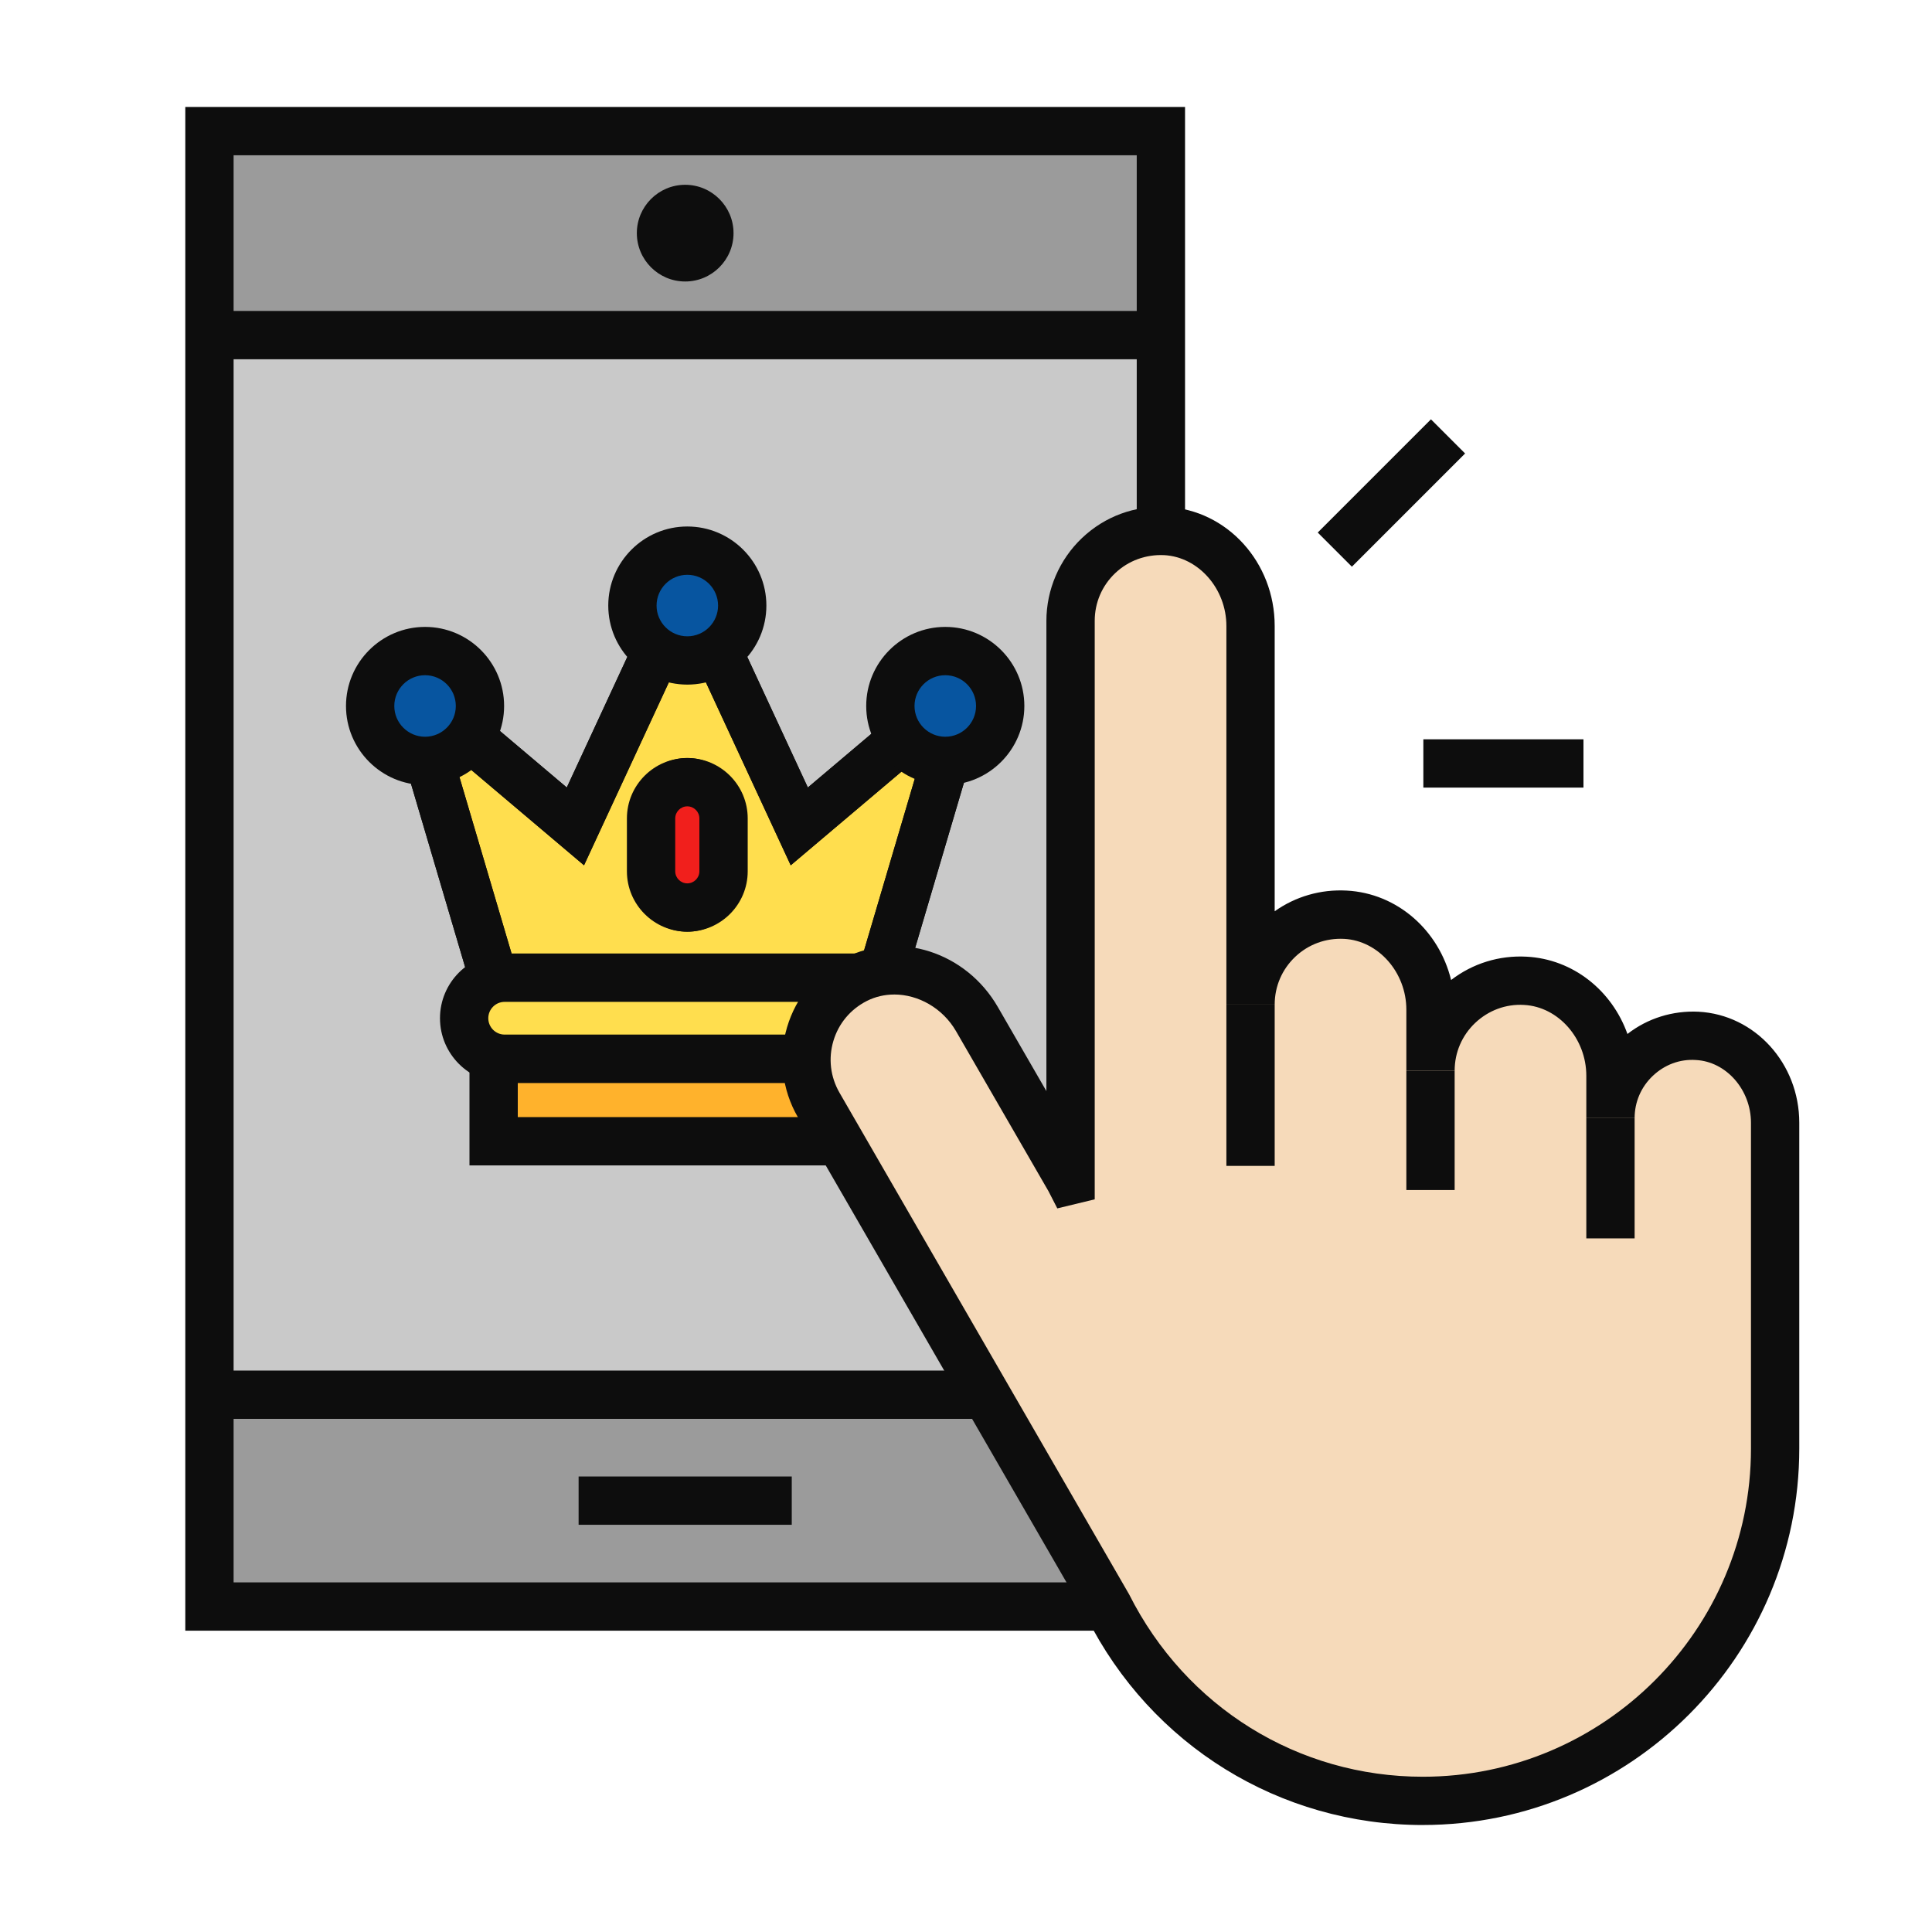 <?xml version="1.0" encoding="UTF-8"?>
<svg id="Mobile_Experience" data-name="Mobile Experience" xmlns="http://www.w3.org/2000/svg" version="1.1" viewBox="0 0 80 80">
  <defs>
    <style>
      .cls-1 {
        fill: #ffb22c;
      }

      .cls-1, .cls-2, .cls-3, .cls-4, .cls-5, .cls-6, .cls-7, .cls-8 {
        stroke-width: 0px;
      }

      .cls-2 {
        fill: #c9c9c9;
      }

      .cls-3 {
        fill: #0755a0;
      }

      .cls-4 {
        fill: #f11f1c;
      }

      .cls-5 {
        fill: #0d0d0d;
      }

      .cls-6 {
        fill: #9b9b9b;
      }

      .cls-7 {
        fill: #ffde4e;
      }

      .cls-8 {
        fill: #f6daba;
      }
    </style>
  </defs>
  <g>
    <rect class="cls-6" x="8.672" y="5.432" width="39.398" height="8.444"/>
    <rect class="cls-2" x="8.672" y="13.876" width="39.398" height="43.875"/>
    <rect class="cls-6" x="8.672" y="57.752" width="39.398" height="8.771"/>
    <path class="cls-5" d="M49.07,67.523H7.673V4.429h41.397v63.094ZM9.673,65.523h37.397V6.429H9.673v59.094Z"/>
    <rect class="cls-5" x="8.673" y="12.876" width="39.397" height="2"/>
    <rect class="cls-5" x="8.673" y="56.752" width="39.397" height="2"/>
    <rect class="cls-5" x="23.959" y="61.138" width="8.826" height="2"/>
    <path class="cls-5" d="M28.372,11.656c-1.104,0-2.002-.898-2.002-2.002s.898-2.002,2.002-2.002,2.002.898,2.002,2.002-.898,2.002-2.002,2.002ZM28.375,9.652v.002-.002Z"/>
    <g>
      <g>
        <polygon class="cls-7" points="39.533 30.172 36.488 40.485 20.433 40.485 17.388 30.172 18.703 29.888 23.825 34.22 27.632 26.008 29.289 26.008 33.096 34.22 38.218 29.888 39.533 30.172"/>
        <path class="cls-5" d="M37.235,41.485h-17.55l-3.562-12.063,2.849-.616,4.497,3.803,3.524-7.601h2.934l3.524,7.601,4.497-3.803,2.849.616-3.562,12.063ZM21.181,39.485h14.56l2.438-8.253-5.437,4.598-4.09-8.822h-.379l-4.09,8.822-5.437-4.598,2.437,8.253Z"/>
      </g>
      <path class="cls-5" d="M37.235,41.485h-17.55l-3.562-12.063,2.849-.616,4.497,3.803,3.524-7.601h2.934l3.524,7.601,4.497-3.803,2.849.616-3.562,12.063ZM21.181,39.485h14.56l2.438-8.253-5.437,4.598-4.09-8.822h-.379l-4.09,8.822-5.437-4.598,2.437,8.253Z"/>
      <circle class="cls-3" cx="39.142" cy="29.233" r="2.274"/>
      <circle class="cls-3" cx="28.461" cy="25.075" r="2.274"/>
      <circle class="cls-3" cx="17.601" cy="29.233" r="2.274"/>
      <path class="cls-5" d="M39.142,32.507c-1.805,0-3.274-1.469-3.274-3.274s1.469-3.274,3.274-3.274,3.274,1.469,3.274,3.274-1.469,3.274-3.274,3.274ZM39.142,27.959c-.703,0-1.274.571-1.274,1.274s.571,1.274,1.274,1.274,1.274-.571,1.274-1.274-.571-1.274-1.274-1.274Z"/>
      <rect class="cls-1" x="20.44" y="43.84" width="16.041" height="3.417"/>
      <path class="cls-5" d="M37.481,48.257h-18.041v-5.417h18.041v5.417ZM21.44,46.257h14.041v-1.417h-14.041v1.417Z"/>
      <g>
        <rect class="cls-7" x="19.218" y="40.485" width="18.484" height="3.355" rx="1.677" ry="1.677"/>
        <path class="cls-5" d="M36.025,44.84h-15.129c-1.476,0-2.677-1.201-2.677-2.677,0-1.477,1.201-2.678,2.677-2.678h15.129c1.476,0,2.677,1.201,2.677,2.678,0,1.476-1.201,2.677-2.677,2.677ZM20.896,41.485c-.373,0-.677.304-.677.678,0,.373.304.677.677.677h15.129c.373,0,.677-.304.677-.677,0-.374-.304-.678-.677-.678h-15.129Z"/>
      </g>
      <path class="cls-5" d="M28.46,28.348c-1.805,0-3.273-1.468-3.273-3.273s1.468-3.274,3.273-3.274,3.274,1.469,3.274,3.274-1.469,3.273-3.274,3.273ZM28.46,23.801c-.702,0-1.273.571-1.273,1.274,0,.702.571,1.273,1.273,1.273.703,0,1.274-.571,1.274-1.273,0-.703-.571-1.274-1.274-1.274Z"/>
      <path class="cls-5" d="M17.601,32.507c-1.805,0-3.274-1.469-3.274-3.274s1.469-3.274,3.274-3.274,3.273,1.469,3.273,3.274-1.468,3.274-3.273,3.274ZM17.601,27.959c-.703,0-1.274.571-1.274,1.274s.571,1.274,1.274,1.274c.702,0,1.273-.571,1.273-1.274s-.571-1.274-1.273-1.274Z"/>
      <g>
        <rect class="cls-7" x="27.203" y="32.389" width="2.515" height="5.19" rx="1.258" ry="1.258"/>
        <path class="cls-5" d="M28.46,38.579c-1.245,0-2.257-1.013-2.257-2.258v-2.674c0-1.245,1.013-2.258,2.257-2.258s2.258,1.013,2.258,2.258v2.674c0,1.245-1.013,2.258-2.258,2.258ZM28.46,33.389c-.142,0-.257.116-.257.258v2.674c0,.284.515.284.515,0v-2.674c0-.142-.116-.258-.258-.258Z"/>
      </g>
      <g>
        <rect class="cls-4" x="26.96" y="32.389" width="3.001" height="5.19" rx="1.5" ry="1.5"/>
        <path class="cls-5" d="M28.46,38.579c-1.379,0-2.501-1.122-2.501-2.501v-2.189c0-1.379,1.122-2.501,2.501-2.501s2.501,1.122,2.501,2.501v2.189c0,1.379-1.122,2.501-2.501,2.501ZM28.46,33.389c-.276,0-.5.225-.5.5v2.189c0,.276.225.5.5.5s.5-.225.5-.5v-2.189c0-.276-.225-.5-.5-.5Z"/>
      </g>
    </g>
  </g>
  <rect class="cls-5" x="54.3" y="19.415" width="6.63" height="2" transform="translate(2.44 46.719) rotate(-45)"/>
  <rect class="cls-5" x="58.938" y="30.613" width="6.63" height="2"/>
  <g>
    <path class="cls-8" d="M70.279,42.894c-1.966-.103-3.592,1.461-3.592,3.404v-1.752c0-2.018-1.511-3.826-3.526-3.932-2.149-.113-3.927,1.597-3.927,3.721v-2.526c0-2.018-1.511-3.826-3.526-3.932-2.149-.113-3.926,1.597-3.926,3.721v-15.678c0-2.018-1.511-3.826-3.526-3.932-2.149-.113-3.926,1.597-3.926,3.721v23.162c0,.011-.015.015-.021.006l-3.855-6.676c-1.009-1.747-3.222-2.558-5.019-1.642-1.917.977-2.602,3.346-1.54,5.186l11.993,20.773c2.398,4.771,7.324,8.053,13.029,8.053h0c8.056,0,14.587-6.531,14.587-14.587v-13.492c0-1.846-1.382-3.501-3.226-3.597Z"/>
    <g>
      <path class="cls-5" d="M58.917,75.57c-5.92,0-11.254-3.297-13.922-8.604l-11.966-20.723c-.645-1.117-.805-2.469-.439-3.706.372-1.255,1.221-2.275,2.39-2.871,2.24-1.14,5.023-.248,6.339,2.033l2.01,3.481v-19.472c0-1.29.537-2.541,1.474-3.429.949-.901,2.188-1.354,3.506-1.29,2.508.131,4.473,2.297,4.473,4.93v11.815c.863-.613,1.905-.915,2.979-.857,2.104.11,3.826,1.653,4.326,3.703.89-.685,1.99-1.028,3.125-.966,1.93.101,3.537,1.405,4.177,3.201.835-.652,1.876-.973,2.941-.922h.001c2.34.123,4.173,2.143,4.173,4.597v13.492c0,8.595-6.993,15.587-15.588,15.587ZM37.026,41.181c-.391,0-.779.087-1.137.269-.676.345-1.167.933-1.381,1.656-.214.725-.124,1.484.253,2.139l11.993,20.773c2.353,4.678,7.003,7.553,12.162,7.553,7.492,0,13.588-6.095,13.588-13.587v-13.492c0-1.367-1.022-2.533-2.278-2.599-.672-.047-1.306.199-1.789.658-.484.46-.751,1.08-.751,1.747h-2v-1.752c0-1.543-1.156-2.859-2.578-2.934-.75-.046-1.477.226-2.024.745s-.85,1.223-.85,1.978h-2v-2.526c0-1.543-1.156-2.858-2.578-2.933-.756-.038-1.477.225-2.024.744-.548.52-.85,1.223-.85,1.978h-2v-15.678c0-1.543-1.156-2.858-2.578-2.933-.752-.034-1.477.225-2.024.744-.548.52-.85,1.223-.85,1.978v23.953l-1.549.375-.366-.713-3.827-6.624c-.554-.959-1.566-1.52-2.562-1.52Z"/>
      <rect class="cls-5" x="50.782" y="41.598" width="2" height="6.679"/>
      <rect class="cls-5" x="58.234" y="44.335" width="2" height="4.942"/>
      <rect class="cls-5" x="65.686" y="46.298" width="2" height="4.981"/>
    </g>
  </g>
</svg>
